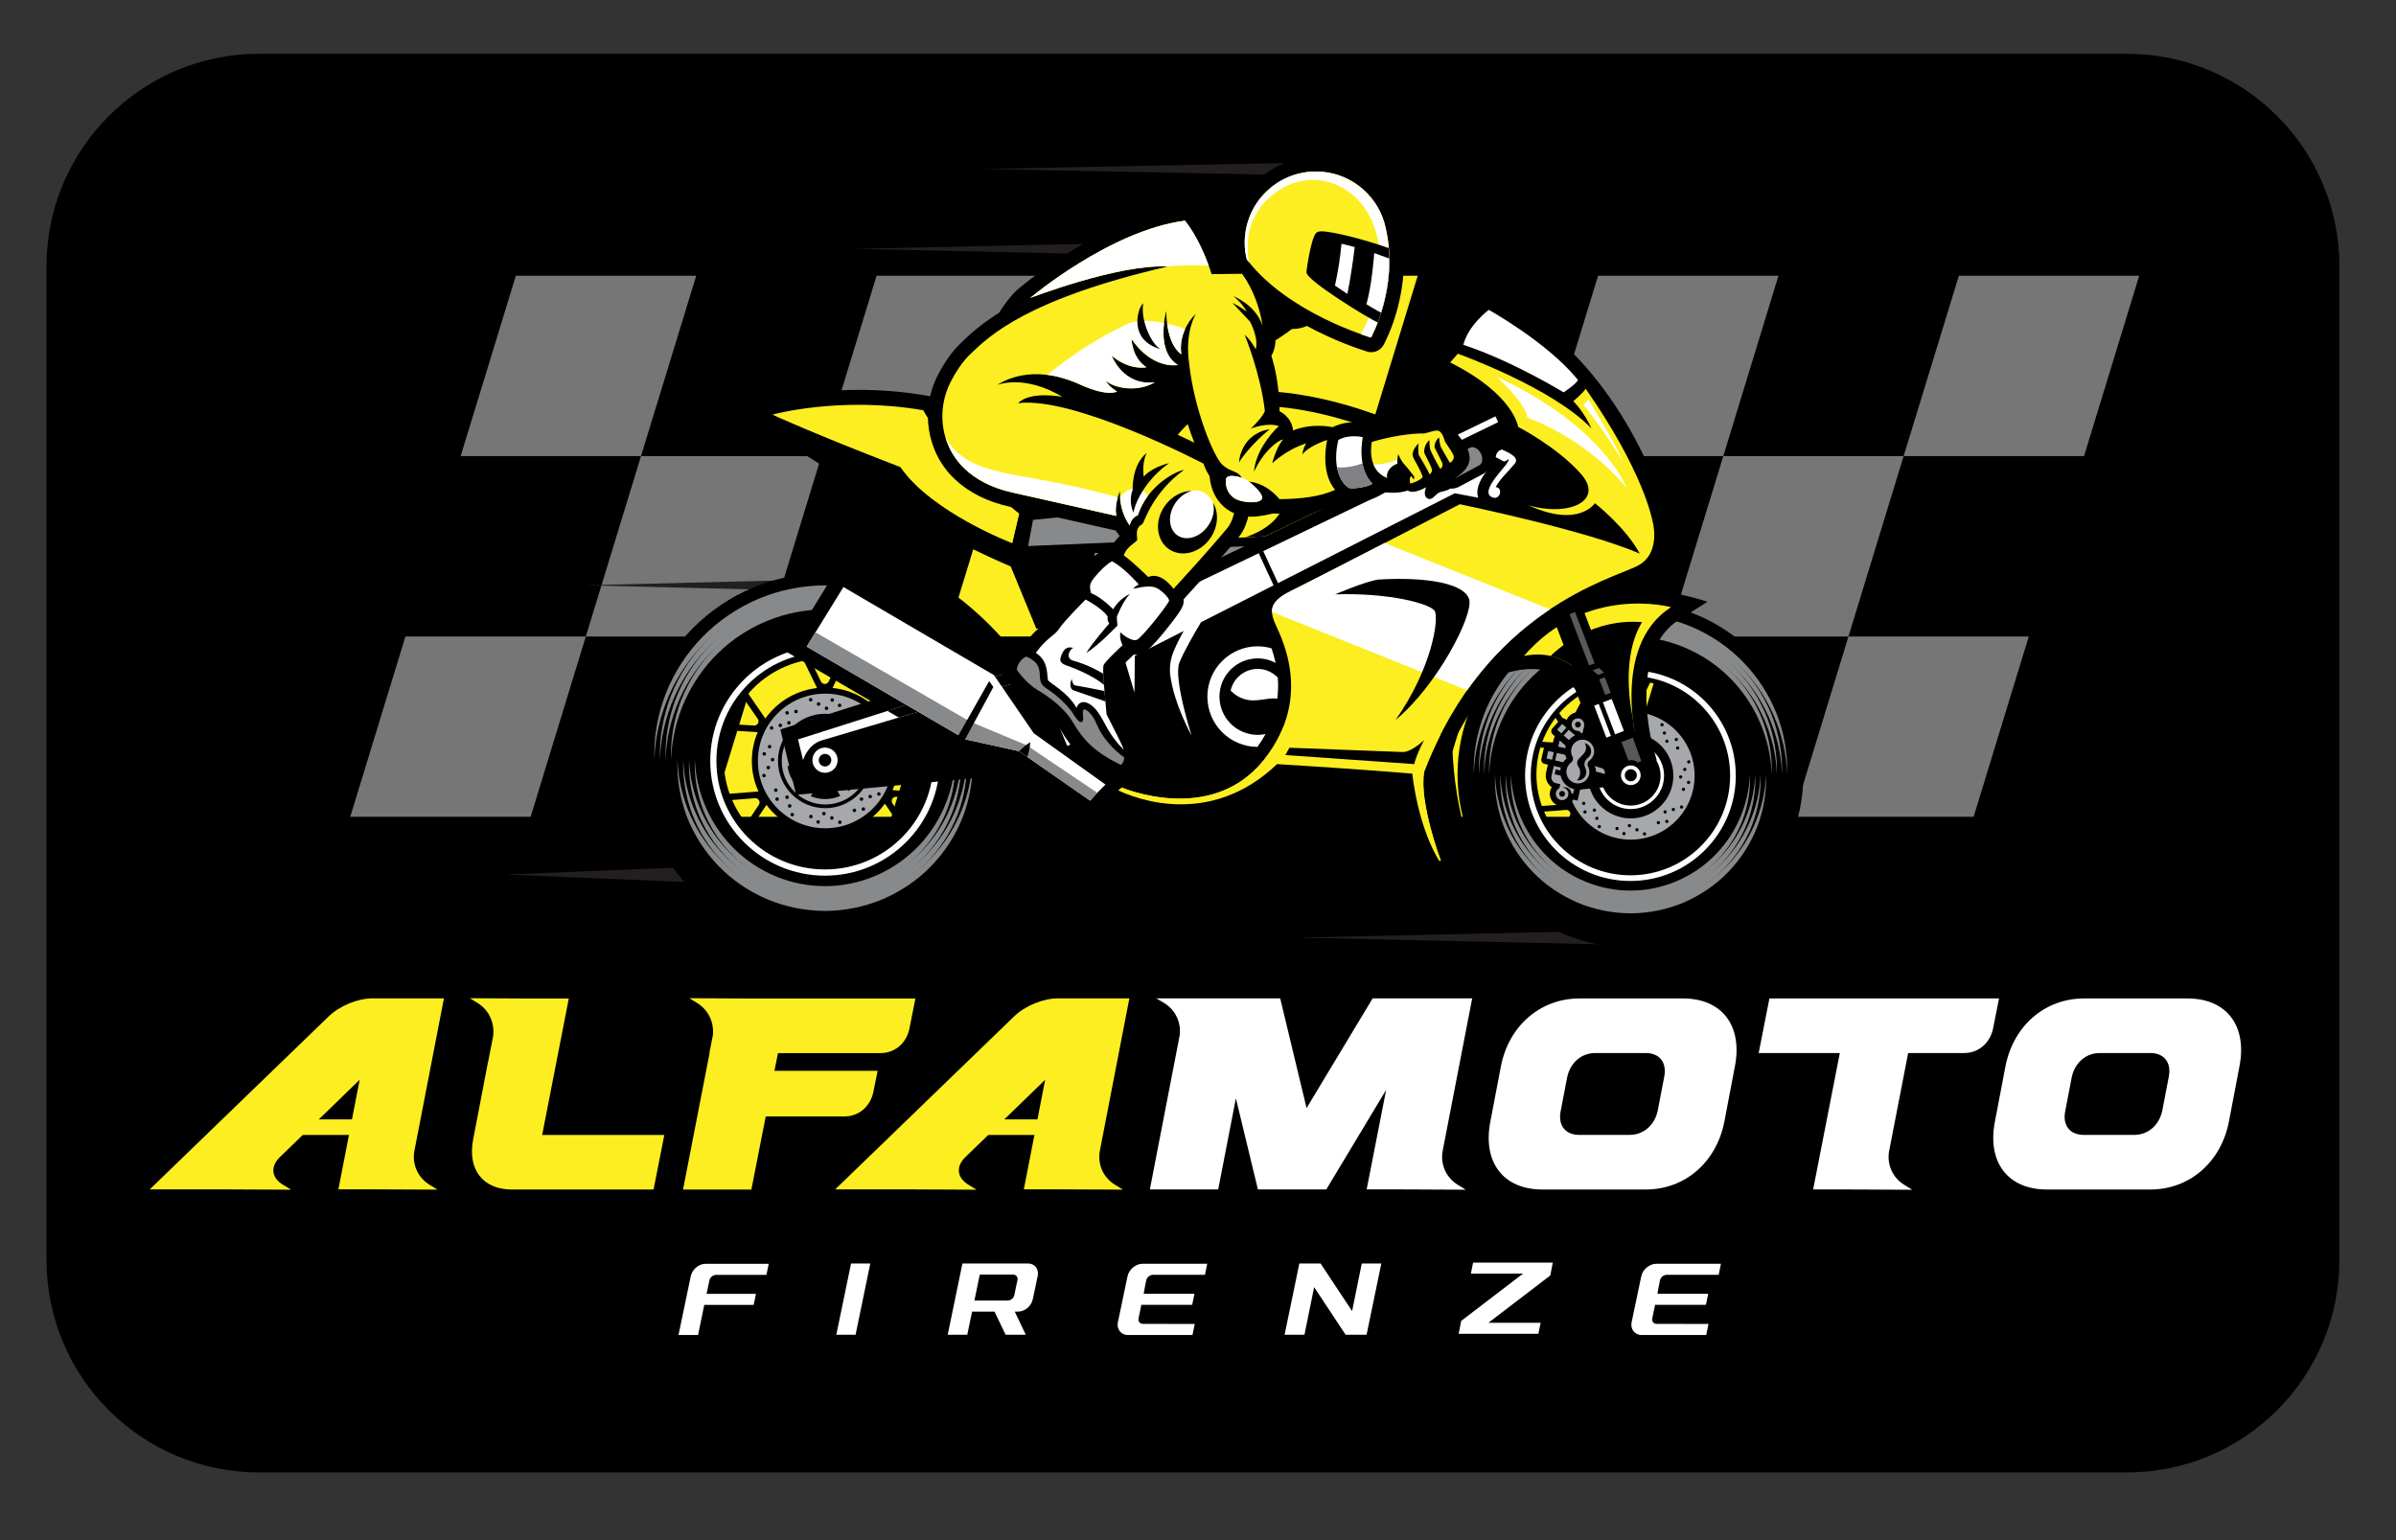 <?xml version="1.0" encoding="utf-8"?>
<!-- Generator: Adobe Illustrator 24.0.0, SVG Export Plug-In . SVG Version: 6.00 Build 0)  -->
<svg version="1.1" xmlns="http://www.w3.org/2000/svg" xmlns:xlink="http://www.w3.org/1999/xlink" x="0px" y="0px"
	 viewBox="0 0 396.85 255.12" style="enable-background:new 0 0 396.85 255.12;" xml:space="preserve">
<rect x="0" y="0" width="396.85" height="255.12" fill="#333333" stroke="none"/>
<style type="text/css">
	.st0{fill:#FFFFFF;}
	.st1{fill:#FCEE21;}
	.st2{opacity:0.58;fill:#CCCCCC;}
	.st3{fill:#231F20;}
	.st4{fill:#87898B;}
	.st5{fill:#A6A8AB;}
	.st6{fill:#626366;}
	.st7{fill:#58595B;}
	.st8{fill:none;}
	.st9{fill:#808184;}
</style>
<g id="Layer_2">
	<path d="M42.91,8.91h309.36c19.45,0,35.21,15.76,35.21,35.21v164.57c0,19.45-15.76,35.21-35.21,35.21H42.91
		c-19.45,0-35.21-15.76-35.21-35.21V44.12C7.7,24.68,23.47,8.91,42.91,8.91z"/>
</g>
<g id="Layer_1">
	<g>
		<path class="st0" d="M115.62,221.14h-3.24l1.88-9.01l0.14-0.69c0.23-1.15,1.31-2.09,2.44-2.09c0.24,0,0.47,0,0.71,0
			c2.63,0,5.31,0,7.94,0h1.55h0.28l-0.38,1.83h-0.28h-1.55h-6.53c-0.47,0-0.99,0.41-1.08,0.91c-0.14,0.75-0.33,1.49-0.47,2.23
			c2.72,0,5.4,0,8.18,0l-0.38,1.83h-8.18L115.62,221.14z"/>
		<path class="st0" d="M140.96,209.29h3.19l-2.44,11.8h-3.19L140.96,209.29z"/>
		<path class="st0" d="M164.72,217.26h-3.71l-0.8,3.83h-3.24l2.44-11.8h10.86c1.13,0,1.84,0.94,1.6,2.09
			c-0.27,1.27-0.55,2.53-0.8,3.79c-0.22,1.15-1.31,2.09-2.44,2.09c-0.19,0-0.38,0-0.56,0l1.83,3.83h-3.34L164.72,217.26z
			 M168.01,214.51c0.15-0.82,0.34-1.64,0.52-2.47c0.1-0.49-0.24-0.91-0.71-0.91c-1.88,0-3.71,0-5.54,0l-0.89,4.3h5.54
			C167.4,215.43,167.92,215.02,168.01,214.51z"/>
		<path class="st0" d="M197.89,219.31l-0.38,1.83h-10.05c-0.24,0-0.47,0-0.66,0c-1.08,0-1.88-0.94-1.65-2.09
			c0.52-2.54,1.08-5.08,1.6-7.62c0.23-1.15,1.36-2.09,2.49-2.09c0.19,0,0.42,0,0.66,0c3.34,0,6.67,0,10.05,0l-0.37,1.83h-8.6
			c-0.52,0-1.01,0.4-1.13,0.91c-0.17,0.74-0.28,1.49-0.42,2.23c2.77,0,5.59,0,8.41,0l-0.38,1.83h-8.41c-0.19,0.75-0.3,1.5-0.47,2.24
			c-0.11,0.5,0.19,0.91,0.71,0.91C192.11,219.31,195.02,219.31,197.89,219.31z"/>
		<path class="st0" d="M215.21,209.29h3.52l5.22,7.89l1.6-7.89h3.24l-2.44,11.8h-3.48l-5.21-7.88l-1.6,7.88h-3.29L215.21,209.29z"/>
		<path class="st0" d="M252.26,210.97h-8.64l0.37-1.83h13.2l-0.42,2.14l-10.24,7.83h8.65l-0.38,1.82h-13.2l0.42-2.13L252.26,210.97z
			"/>
		<path class="st0" d="M282.98,219.31l-0.38,1.83h-10.05c-0.24,0-0.47,0-0.66,0c-1.08,0-1.88-0.94-1.65-2.09
			c0.52-2.54,1.08-5.08,1.6-7.62c0.23-1.15,1.36-2.09,2.49-2.09c0.19,0,0.42,0,0.66,0c3.34,0,6.67,0,10.05,0l-0.37,1.83h-8.6
			c-0.52,0-1.01,0.4-1.13,0.91c-0.17,0.74-0.28,1.49-0.42,2.23c2.77,0,5.59,0,8.41,0l-0.38,1.83h-8.41c-0.19,0.75-0.3,1.5-0.47,2.24
			c-0.11,0.5,0.19,0.91,0.71,0.91C277.2,219.31,280.11,219.31,282.98,219.31z"/>
	</g>
</g>
<g id="Layer_3">
	<g>
		<g>
			<path class="st1" d="M59.57,178.86l-13.19,12.79c-1.65,1.58-1.44,3.44,0.51,4.61l1.31,0.81l-10.69-0.05H24.8l29.6-28.62
				c1.87-1.81,4.83-3.03,7.38-3.03h11.75l-4.92,25.41c-0.34,2.22,0.68,4.34,2.54,5.47l1.31,0.81l-10.69-0.05h-5.72L59.57,178.86z"/>
			<path class="st1" d="M80.81,176.01v0.05l0.85-4.29c0.34-2.31-0.68-4.48-2.54-5.61l-1.31-0.81l10.68,0.05h5.72l-4.41,22.6h20.23
				l-1.78,9.04H84.79c-4.83,0-7.42-3.35-6.4-8.41L80.81,176.01z"/>
			<path class="st1" d="M117.53,174.43h-0.04l0.59-2.98c0.21-2.17-0.81-4.2-2.59-5.29l-1.31-0.81l10.68,0.05h26.76l-0.97,4.88
				c-0.47,2.49-2.42,4.16-4.79,4.16h-17l-0.59,2.94h17.09l-0.68,3.39c-0.47,2.49-2.42,4.16-4.79,4.16h-13.06l-2.38,12.12h-11.32
				L117.53,174.43z"/>
			<path class="st1" d="M173.11,178.86l-13.19,12.79c-1.65,1.58-1.44,3.44,0.51,4.61l1.31,0.81l-10.69-0.05h-12.72l29.6-28.62
				c1.87-1.81,4.83-3.03,7.38-3.03h11.75l-4.92,25.41c-0.34,2.22,0.68,4.34,2.54,5.47l1.31,0.81l-10.69-0.05h-5.72L173.11,178.86z"
				/>
			<path class="st0" d="M229.59,180.53l-9.92,16.5h-11.32l-3.65-15.1l-2.93,15.1h-11.32l4.92-25.41c0.34-2.21-0.68-4.34-2.54-5.47
				l-1.31-0.77h20.52l4.37,18.17l10.94-18.17h16.49l-4.92,25.41c-0.34,2.22,0.68,4.34,2.54,5.47l1.31,0.81l-10.69-0.05h-5.72
				L229.59,180.53z"/>
			<path class="st0" d="M246.85,185.78l1.74-9.13c1.31-6.74,6.53-11.26,13.02-11.26h17.13c6.49,0,9.92,4.52,8.61,11.26l-1.74,9.13
				c-1.31,6.74-6.53,11.26-13.02,11.26c-5.68,0-11.45,0-17.13,0C248.97,197.03,245.54,192.51,246.85,185.78z M258.51,183.97
				c-0.51,2.4,0.72,4.02,3.05,4.02h8.35c2.33,0,4.16-1.63,4.66-4.02l1.06-5.52c0.51-2.4-0.72-4.02-3.05-4.02h-8.35
				c-2.33,0-4.16,1.63-4.66,4.02L258.51,183.97z"/>
			<path class="st0" d="M304.73,174.43h-13.44l1.78-9.04h38.03l-0.97,4.88c-0.47,2.49-2.42,4.16-4.79,4.16h-9.29l-3.18,16.37
				c-0.34,2.22,0.68,4.34,2.54,5.47l1.31,0.81l-10.69-0.05h-5.72L304.73,174.43z"/>
			<path class="st0" d="M330.42,185.78l1.74-9.13c1.31-6.74,6.53-11.26,13.02-11.26h17.13c6.49,0,9.92,4.52,8.61,11.26l-1.74,9.13
				c-1.31,6.74-6.53,11.26-13.02,11.26c-5.68,0-11.45,0-17.13,0C332.54,197.03,329.11,192.51,330.42,185.78z M342.08,183.97
				c-0.51,2.4,0.72,4.02,3.05,4.02h8.35c2.33,0,4.16-1.63,4.66-4.02l1.06-5.52c0.51-2.4-0.72-4.02-3.05-4.02h-8.35
				c-2.33,0-4.16,1.63-4.66,4.02L342.08,183.97z"/>
		</g>
		<g>
			<rect x="48.39" y="185.42" class="st1" width="13.29" height="2.58"/>
			<rect x="162.91" y="185.42" class="st1" width="13.29" height="2.58"/>
		</g>
	</g>
	<g>
		<g>
			<g>
				<polygon class="st2" points="85.44,45.67 76.3,75.55 106.17,75.55 115.32,45.67 				"/>
				<polygon class="st2" points="136.05,75.55 106.17,75.55 97.03,105.43 126.9,105.43 				"/>
				<polygon class="st2" points="175.07,45.67 145.19,45.67 136.05,75.55 165.92,75.55 				"/>
				<polygon class="st1" points="186.66,105.43 195.8,75.55 165.92,75.55 156.78,105.43 				"/>
				<polygon class="st1" points="234.82,45.67 204.94,45.67 195.8,75.55 225.68,75.55 				"/>
				<polygon class="st1" points="246.41,105.43 255.55,75.55 225.68,75.55 216.53,105.43 				"/>
				<polygon class="st2" points="294.57,45.67 264.69,45.67 255.55,75.55 285.43,75.55 				"/>
				<polygon class="st2" points="285.43,75.55 276.28,105.43 306.16,105.43 315.3,75.55 				"/>
				<polygon class="st2" points="67.15,105.43 58.01,135.3 87.89,135.3 97.03,105.43 				"/>
				<polygon class="st1" points="126.9,105.43 117.76,135.3 147.64,135.3 156.78,105.43 				"/>
				<polygon class="st1" points="186.66,105.43 177.51,135.3 207.39,135.3 216.53,105.43 				"/>
				<polygon class="st1" points="237.26,135.3 267.14,135.3 276.28,105.43 246.41,105.43 				"/>
				<polygon class="st2" points="354.32,45.67 324.45,45.67 315.3,75.55 345.18,75.55 				"/>
				<polygon class="st2" points="326.89,135.3 336.03,105.43 306.16,105.43 297.02,135.3 				"/>
			</g>
		</g>
		<g>
			<g>
				<polygon class="st3" points="142.33,95.82 96.85,96.95 142.25,98.08 				"/>
				<polygon class="st3" points="220.29,26.86 162.73,27.99 220.19,29.12 				"/>
				<polygon class="st3" points="193.35,40.09 141.74,41.22 193.26,42.36 				"/>
				<polygon class="st3" points="124.53,143.2 83.75,144.87 124.46,146.55 				"/>
				<polygon class="st3" points="266.49,154.18 214.88,155.31 266.4,156.45 				"/>
			</g>
			<g>
				<g>
					<g>
						<g>
							<g>
								<path d="M272.62,112.28l-2.01,4.13c-0.24,0.48-0.93,0.48-1.16,0l-2.01-4.13l-0.87,0.42l2.12,4.36
									c0.47,0.97,0.72,2.03,0.72,3.11v6.82h1.24v-6.82c0-1.08,0.25-2.14,0.72-3.11l2.12-4.36L272.62,112.28z"/>
								<path d="M285.38,122.55l-4.58,0.33c-0.54,0.04-0.88-0.56-0.58-1l2.56-3.81l-0.8-0.54l-2.7,4.02
									c-0.6,0.89-1.4,1.64-2.33,2.18l-5.9,3.42l0.62,1.08l5.9-3.42c0.93-0.54,1.98-0.86,3.05-0.94l4.84-0.35L285.38,122.55z"/>
								<path d="M282.89,138.74l-2.58-3.8c-0.3-0.45,0.04-1.04,0.58-1.01l4.58,0.3l0.06-0.97l-4.84-0.32
									c-1.08-0.07-2.12-0.39-3.06-0.92l-5.92-3.39l-0.62,1.08l5.92,3.39c0.94,0.54,1.74,1.28,2.34,2.17l2.73,4.01L282.89,138.74z"
									/>
								<path d="M267.64,144.71l1.99-4.14c0.23-0.49,0.92-0.49,1.16-0.01l2.04,4.12l0.87-0.43l-2.15-4.34
									c-0.48-0.97-0.73-2.03-0.73-3.11l-0.04-6.82l-1.24,0.01l0.04,6.82c0.01,1.08-0.23,2.14-0.7,3.11l-2.1,4.37L267.64,144.71z"
									/>
								<path d="M254.82,134.51l4.58-0.35c0.54-0.04,0.89,0.55,0.59,1l-2.54,3.83l0.81,0.54l2.68-4.04c0.6-0.9,1.39-1.65,2.32-2.19
									l5.88-3.45l-0.63-1.07l-5.88,3.45c-0.93,0.55-1.97,0.87-3.04,0.96l-4.83,0.37L254.82,134.51z"/>
								<path d="M257.22,118.31l2.6,3.79c0.3,0.44-0.03,1.04-0.57,1.01l-4.59-0.28l-0.06,0.97l4.84,0.29
									c1.08,0.07,2.12,0.38,3.06,0.91l5.94,3.36l0.61-1.08l-5.94-3.36c-0.94-0.53-1.74-1.27-2.35-2.15l-2.75-3.99L257.22,118.31z"
									/>
							</g>
							<path d="M241.41,128.29c0,15.79,12.85,28.64,28.64,28.64s28.64-12.85,28.64-28.64s-12.85-28.64-28.64-28.64
								S241.41,112.5,241.41,128.29z M254.48,128.29c0-8.59,6.99-15.57,15.57-15.57s15.57,6.99,15.57,15.57s-6.99,15.57-15.57,15.57
								S254.48,136.88,254.48,128.29z"/>
							<path class="st0" d="M252.6,128.48c0,9.64,7.81,17.45,17.45,17.45s17.45-7.81,17.45-17.45c0-9.64-7.81-17.45-17.45-17.45
								S252.6,118.85,252.6,128.48z M253.54,128.48c0-9.12,7.39-16.51,16.51-16.51s16.51,7.39,16.51,16.51
								c0,9.12-7.39,16.51-16.51,16.51S253.54,137.6,253.54,128.48z"/>
							<g>
								<path class="st4" d="M296,128.29c-0.2-6.81-3.12-13.37-7.92-18.03c-4.78-4.68-11.37-7.39-18.03-7.36
									c-6.66-0.03-13.26,2.68-18.03,7.36c-4.79,4.66-7.72,11.23-7.92,18.03c-0.12-3.4,0.5-6.83,1.73-10.03
									c1.25-3.2,3.16-6.15,5.57-8.62c2.41-2.48,5.33-4.45,8.52-5.81c3.19-1.35,6.66-2.04,10.13-2.05
									c3.47,0.02,6.94,0.7,10.13,2.05c3.19,1.35,6.11,3.33,8.52,5.81c2.41,2.47,4.32,5.42,5.57,8.62
									C295.51,121.46,296.12,124.89,296,128.29z"/>
								<path class="st4" d="M295.15,128.29c-0.2-6.58-3.03-12.93-7.67-17.43c-4.62-4.52-11-7.14-17.43-7.11
									c-6.44-0.03-12.81,2.59-17.43,7.11c-4.64,4.5-7.47,10.85-7.67,17.43c-0.12-3.29,0.47-6.61,1.66-9.71
									c1.21-3.09,3.05-5.95,5.39-8.34c2.33-2.4,5.16-4.31,8.25-5.62c3.09-1.3,6.45-1.97,9.81-1.99c3.36,0.02,6.71,0.68,9.81,1.99
									c3.09,1.31,5.92,3.22,8.24,5.62c2.34,2.39,4.18,5.25,5.39,8.34C294.68,121.69,295.27,125.01,295.15,128.29z"/>
								<path class="st4" d="M294.3,128.29c-0.2-6.36-2.94-12.49-7.42-16.83c-4.46-4.36-10.62-6.89-16.83-6.86
									c-6.21-0.03-12.37,2.5-16.83,6.86c-4.48,4.35-7.22,10.47-7.42,16.83c-0.12-3.18,0.45-6.39,1.6-9.38
									c1.17-2.99,2.95-5.75,5.2-8.07c2.25-2.32,4.99-4.17,7.97-5.44c2.99-1.26,6.23-1.91,9.48-1.92c3.25,0.02,6.49,0.66,9.48,1.92
									c2.98,1.27,5.72,3.12,7.97,5.44c2.26,2.31,4.03,5.08,5.2,8.07C293.85,121.91,294.42,125.12,294.3,128.29z"/>
								<path class="st4" d="M293.45,128.29c-0.2-6.14-2.85-12.04-7.17-16.23c-4.3-4.21-10.24-6.64-16.23-6.61
									c-5.99-0.03-11.92,2.4-16.23,6.61c-4.32,4.19-6.97,10.09-7.17,16.23c-0.12-3.07,0.43-6.16,1.53-9.06
									c1.13-2.89,2.84-5.56,5.02-7.79c2.17-2.24,4.81-4.03,7.69-5.26c2.89-1.22,6.02-1.84,9.16-1.86
									c3.13,0.02,6.27,0.64,9.15,1.86c2.88,1.23,5.52,3.01,7.69,5.26c2.18,2.23,3.89,4.9,5.02,7.79
									C293.02,122.13,293.57,125.23,293.45,128.29z"/>
							</g>
							<g>
								<path class="st4" d="M247.62,128.29c0.2,5.88,2.75,11.54,6.89,15.55c4.13,4.03,9.81,6.35,15.55,6.33
									c5.74,0.03,11.42-2.3,15.55-6.33c4.14-4.01,6.68-9.66,6.89-15.55c0.12,2.94-0.4,5.91-1.46,8.69
									c-1.08,2.77-2.72,5.33-4.81,7.48c-2.08,2.15-4.62,3.87-7.38,5.05c-2.77,1.17-5.78,1.77-8.79,1.78
									c-3.01-0.02-6.02-0.61-8.79-1.79c-2.76-1.18-5.3-2.89-7.38-5.05c-2.09-2.14-3.73-4.71-4.81-7.48
									C248.02,134.2,247.5,131.23,247.62,128.29z"/>
								<path class="st4" d="M248.5,128.29c0.2,5.65,2.65,11.08,6.63,14.92c3.96,3.86,9.42,6.09,14.92,6.07
									c5.51,0.03,10.96-2.21,14.92-6.07c3.98-3.85,6.42-9.27,6.63-14.92c0.12,2.82-0.38,5.68-1.39,8.35
									c-1.03,2.66-2.61,5.13-4.62,7.19c-2,2.07-4.44,3.72-7.09,4.85c-2.66,1.13-5.56,1.7-8.45,1.72
									c-2.89-0.02-5.79-0.59-8.45-1.72c-2.66-1.13-5.09-2.78-7.09-4.85c-2.01-2.06-3.58-4.53-4.62-7.19
									C248.88,133.97,248.38,131.12,248.5,128.29z"/>
								<path class="st4" d="M249.38,128.29c0.2,5.42,2.56,10.62,6.37,14.3c3.8,3.7,9.03,5.83,14.3,5.81
									c5.27,0.02,10.5-2.11,14.3-5.81c3.81-3.68,6.16-8.88,6.37-14.3c0.12,2.71-0.36,5.45-1.32,8.01
									c-0.99,2.56-2.5,4.93-4.43,6.91c-1.92,1.99-4.26,3.57-6.81,4.66c-2.56,1.08-5.33,1.64-8.11,1.65
									c-2.78-0.02-5.55-0.57-8.11-1.65c-2.55-1.09-4.89-2.67-6.81-4.66c-1.93-1.98-3.44-4.35-4.43-6.91
									C249.74,133.74,249.26,131,249.38,128.29z"/>
								<path class="st4" d="M250.26,128.29c0.21,5.19,2.46,10.15,6.11,13.68c3.64,3.53,8.63,5.57,13.68,5.55
									c5.04,0.02,10.04-2.02,13.68-5.55c3.65-3.52,5.91-8.49,6.11-13.68c0.12,2.59-0.33,5.22-1.26,7.67
									c-0.94,2.45-2.39,4.72-4.24,6.62c-1.84,1.91-4.08,3.43-6.52,4.47c-2.45,1.04-5.11,1.57-7.77,1.58
									c-2.66-0.01-5.32-0.54-7.77-1.58c-2.44-1.05-4.68-2.56-6.52-4.47c-1.84-1.9-3.29-4.17-4.23-6.62
									C250.6,133.51,250.14,130.89,250.26,128.29z"/>
							</g>
						</g>
						<g>
							<circle cx="270.09" cy="128.49" r="11.54"/>
							<circle class="st5" cx="270.09" cy="128.49" r="10.59"/>
							<circle cx="270.09" cy="128.49" r="7.07"/>
							<g>
								<path class="st0" d="M270.09,134.02c-3.05,0-5.53-2.48-5.53-5.53c0-3.05,2.48-5.53,5.53-5.53s5.53,2.48,5.53,5.53
									C275.61,131.54,273.13,134.02,270.09,134.02z M270.09,123.54c-2.73,0-4.95,2.22-4.95,4.95c0,2.73,2.22,4.95,4.95,4.95
									c2.73,0,4.95-2.22,4.95-4.95C275.03,125.76,272.81,123.54,270.09,123.54z"/>
							</g>
							<g>
								<g>
									<g>
										<circle cx="267.79" cy="118.85" r="0.27"/>
										<circle cx="269.04" cy="119.53" r="0.27"/>
										<circle cx="270.29" cy="120.21" r="0.27"/>
									</g>
									<g>
										<circle cx="271.2" cy="118.9" r="0.27"/>
										<circle cx="272.34" cy="119.74" r="0.27"/>
									</g>
								</g>
								<g>
									<g>
										<circle cx="275.28" cy="120.05" r="0.27"/>
										<circle cx="275.68" cy="121.42" r="0.27"/>
										<circle cx="276.09" cy="122.78" r="0.27"/>
									</g>
									<g>
										<circle cx="277.65" cy="122.49" r="0.27"/>
										<circle cx="277.87" cy="123.9" r="0.27"/>
									</g>
								</g>
								<g>
									<g>
										<circle cx="279.72" cy="126.2" r="0.27"/>
										<circle cx="279.05" cy="127.45" r="0.27"/>
										<circle cx="278.37" cy="128.7" r="0.27"/>
									</g>
									<g>
										<circle cx="279.68" cy="129.6" r="0.27"/>
										<circle cx="278.83" cy="130.75" r="0.27"/>
									</g>
								</g>
								<g>
									<g>
										<circle cx="278.52" cy="133.68" r="0.27"/>
										<circle cx="277.16" cy="134.09" r="0.27"/>
										<circle cx="275.79" cy="134.49" r="0.27"/>
									</g>
									<g>
										<circle cx="276.08" cy="136.06" r="0.27"/>
										<circle cx="274.68" cy="136.27" r="0.27"/>
									</g>
								</g>
								<g>
									<g>
										<circle cx="272.38" cy="138.13" r="0.27"/>
										<circle cx="271.13" cy="137.45" r="0.27"/>
										<circle cx="269.88" cy="136.77" r="0.27"/>
									</g>
									<g>
										<circle cx="268.98" cy="138.08" r="0.27"/>
										<circle cx="267.83" cy="137.24" r="0.27"/>
									</g>
								</g>
								<g>
									<g>
										<circle cx="264.89" cy="136.93" r="0.27"/>
										<circle cx="264.49" cy="135.56" r="0.27"/>
										<circle cx="264.08" cy="134.2" r="0.27"/>
									</g>
									<g>
										<circle cx="262.52" cy="134.49" r="0.27"/>
										<circle cx="262.31" cy="133.08" r="0.27"/>
									</g>
								</g>
								<g>
									<g>
										<circle cx="260.45" cy="130.78" r="0.27"/>
										<circle cx="261.13" cy="129.53" r="0.27"/>
										<circle cx="261.81" cy="128.28" r="0.27"/>
									</g>
									<g>
										<circle cx="260.49" cy="127.38" r="0.27"/>
										<circle cx="261.34" cy="126.23" r="0.27"/>
									</g>
								</g>
								<g>
									<g>
										<circle cx="261.65" cy="123.3" r="0.27"/>
										<circle cx="263.01" cy="122.89" r="0.27"/>
										<circle cx="264.38" cy="122.49" r="0.27"/>
									</g>
									<g>
										<circle cx="264.09" cy="120.92" r="0.27"/>
										<circle cx="265.5" cy="120.71" r="0.27"/>
									</g>
								</g>
							</g>
						</g>
						<polygon points="262.31,115.39 258.93,121.88 259.41,130.99 269.04,130.09 						"/>
					</g>
					<g>
						<g>
							<g>
								<path d="M139.44,108.4l-2.19,4.5c-0.26,0.53-1.01,0.53-1.27,0l-2.19-4.5l-0.95,0.46l2.31,4.74
									c0.51,1.05,0.78,2.21,0.78,3.39v7.43h1.35v-7.43c0-1.17,0.27-2.33,0.78-3.39l2.31-4.75L139.44,108.4z"/>
								<path d="M153.34,119.59l-4.99,0.36c-0.58,0.04-0.96-0.61-0.63-1.09l2.79-4.15l-0.87-0.59l-2.94,4.38
									c-0.65,0.97-1.52,1.79-2.54,2.38l-6.43,3.73l0.68,1.17l6.43-3.73c1.02-0.59,2.15-0.94,3.32-1.02l5.27-0.38L153.34,119.59z"
									/>
								<path d="M150.63,137.22l-2.81-4.14c-0.33-0.48,0.04-1.14,0.63-1.1l4.99,0.33l0.07-1.05l-5.27-0.35
									c-1.17-0.08-2.31-0.42-3.33-1l-6.45-3.69l-0.67,1.18l6.45,3.69c1.02,0.58,1.89,1.39,2.55,2.36l2.97,4.37L150.63,137.22z"/>
								<path d="M134.02,143.72l2.17-4.51c0.25-0.53,1.01-0.53,1.27-0.01l2.22,4.49l0.94-0.47l-2.34-4.73
									c-0.52-1.05-0.79-2.21-0.8-3.38l-0.04-7.43l-1.35,0.01l0.04,7.43c0.01,1.17-0.25,2.33-0.76,3.39l-2.29,4.76L134.02,143.72z"
									/>
								<path d="M120.06,132.61l4.99-0.39c0.58-0.05,0.96,0.6,0.64,1.09l-2.77,4.17l0.88,0.58l2.92-4.4
									c0.65-0.98,1.51-1.79,2.53-2.39l6.41-3.76l-0.69-1.17l-6.41,3.76c-1.01,0.59-2.15,0.95-3.32,1.04l-5.26,0.41L120.06,132.61z
									"/>
								<path d="M122.67,114.96l2.84,4.12c0.33,0.48-0.04,1.14-0.62,1.1l-4.99-0.3l-0.06,1.05l5.27,0.32
									c1.17,0.07,2.31,0.41,3.33,0.99l6.47,3.66l0.67-1.18l-6.47-3.66c-1.02-0.58-1.9-1.38-2.56-2.35l-2.99-4.35L122.67,114.96z"
									/>
							</g>
							<path d="M105.75,125.84c0,17.04,13.86,30.9,30.9,30.9s30.9-13.86,30.9-30.9s-13.86-30.9-30.9-30.9
								S105.75,108.8,105.75,125.84z M119.87,125.84c0-9.25,7.52-16.77,16.77-16.77s16.77,7.52,16.77,16.77
								c0,9.25-7.52,16.77-16.77,16.77S119.87,135.09,119.87,125.84z"/>
							<path class="st0" d="M117.64,126.04c0,10.5,8.51,19.01,19.01,19.01s19.01-8.51,19.01-19.01c0-10.5-8.51-19.01-19.01-19.01
								S117.64,115.55,117.64,126.04z M118.66,126.04c0-9.93,8.05-17.98,17.98-17.98s17.98,8.05,17.98,17.98
								c0,9.93-8.05,17.98-17.98,17.98S118.66,135.98,118.66,126.04z"/>
							<g>
								<path class="st4" d="M164.91,125.84c-0.22-7.41-3.4-14.57-8.62-19.64c-5.2-5.1-12.39-8.05-19.64-8.01
									c-7.25-0.03-14.44,2.92-19.64,8.02c-5.22,5.08-8.41,12.23-8.63,19.64c-0.13-3.7,0.54-7.44,1.88-10.93
									c1.37-3.48,3.44-6.7,6.07-9.39c2.62-2.7,5.81-4.85,9.28-6.33c3.48-1.47,7.26-2.22,11.04-2.24
									c3.78,0.02,7.56,0.77,11.03,2.24c3.47,1.48,6.66,3.63,9.28,6.33c2.63,2.69,4.7,5.91,6.07,9.39
									C164.37,118.4,165.04,122.13,164.91,125.84z"/>
								<path class="st4" d="M163.99,125.84c-0.22-7.17-3.3-14.08-8.35-18.99c-5.03-4.93-11.98-7.77-18.99-7.74
									c-7.01-0.03-13.96,2.82-18.99,7.74c-5.05,4.91-8.13,11.82-8.35,18.99c-0.13-3.58,0.52-7.2,1.81-10.57
									c1.32-3.37,3.32-6.48,5.87-9.09c2.54-2.61,5.62-4.7,8.98-6.13c3.37-1.42,7.02-2.15,10.68-2.16
									c3.66,0.02,7.31,0.74,10.68,2.17c3.36,1.43,6.44,3.51,8.98,6.13c2.54,2.6,4.55,5.72,5.87,9.09
									C163.47,118.64,164.12,122.26,163.99,125.84z"/>
								<path class="st4" d="M163.06,125.84c-0.22-6.93-3.2-13.6-8.08-18.33c-4.86-4.75-11.57-7.5-18.33-7.47
									c-6.77-0.03-13.47,2.72-18.33,7.47c-4.88,4.73-7.86,11.41-8.08,18.33c-0.13-3.46,0.49-6.96,1.74-10.22
									c1.27-3.26,3.21-6.27,5.67-8.79c2.45-2.53,5.43-4.54,8.68-5.93c3.26-1.37,6.79-2.08,10.33-2.09
									c3.54,0.02,7.07,0.72,10.33,2.1c3.25,1.38,6.23,3.4,8.68,5.92c2.46,2.52,4.39,5.53,5.67,8.79
									C162.57,118.88,163.19,122.38,163.06,125.84z"/>
								<path class="st4" d="M162.13,125.84c-0.22-6.68-3.1-13.12-7.81-17.68c-4.69-4.58-11.15-7.23-17.68-7.2
									c-6.52-0.03-12.99,2.62-17.68,7.2c-4.7,4.56-7.59,10.99-7.81,17.68c-0.13-3.34,0.47-6.71,1.67-9.86
									c1.23-3.14,3.09-6.05,5.47-8.49c2.36-2.44,5.24-4.39,8.38-5.72c3.14-1.33,6.56-2.01,9.97-2.02
									c3.41,0.02,6.83,0.69,9.97,2.02c3.14,1.34,6.01,3.28,8.38,5.72c2.37,2.43,4.24,5.34,5.47,8.49
									C161.66,119.12,162.27,122.5,162.13,125.84z"/>
							</g>
							<g>
								<path class="st4" d="M112.21,125.84c0.22,6.41,2.99,12.57,7.5,16.93c4.49,4.39,10.69,6.92,16.93,6.89
									c6.25,0.03,12.44-2.51,16.93-6.89c4.51-4.37,7.28-10.53,7.5-16.93c0.13,3.2-0.44,6.44-1.59,9.46
									c-1.17,3.02-2.96,5.81-5.24,8.15c-2.27,2.35-5.03,4.21-8.04,5.5c-3.02,1.27-6.29,1.93-9.57,1.94
									c-3.28-0.02-6.55-0.67-9.57-1.94c-3.01-1.28-5.77-3.15-8.04-5.5c-2.28-2.34-4.06-5.13-5.24-8.15
									C112.65,132.28,112.08,129.04,112.21,125.84z"/>
								<path class="st4" d="M113.17,125.84c0.22,6.16,2.89,12.06,7.22,16.26c4.32,4.21,10.26,6.64,16.26,6.61
									c6,0.03,11.94-2.4,16.25-6.61c4.33-4.19,7-10.1,7.22-16.25c0.13,3.08-0.41,6.19-1.52,9.09c-1.13,2.9-2.84,5.59-5.03,7.83
									c-2.18,2.26-4.83,4.05-7.73,5.29c-2.9,1.23-6.05,1.85-9.2,1.87c-3.15-0.02-6.3-0.64-9.2-1.87
									c-2.89-1.24-5.55-3.03-7.73-5.29c-2.19-2.25-3.9-4.93-5.03-7.83C113.59,132.02,113.04,128.91,113.17,125.84z"/>
								<path class="st4" d="M114.13,125.84c0.22,5.9,2.79,11.56,6.94,15.58c4.14,4.03,9.83,6.35,15.58,6.33
									c5.74,0.03,11.44-2.3,15.58-6.33c4.15-4.01,6.71-9.67,6.94-15.58c0.13,2.95-0.39,5.93-1.44,8.73
									c-1.08,2.79-2.72,5.36-4.82,7.52c-2.09,2.17-4.64,3.89-7.42,5.08c-2.78,1.18-5.81,1.78-8.83,1.8
									c-3.02-0.02-6.05-0.62-8.83-1.8c-2.78-1.19-5.33-2.91-7.41-5.08c-2.1-2.16-3.74-4.74-4.82-7.52
									C114.52,131.77,114,128.79,114.13,125.84z"/>
								<path class="st4" d="M115.09,125.84c0.22,5.65,2.68,11.06,6.66,14.9c3.96,3.85,9.4,6.07,14.9,6.04
									c5.49,0.03,10.93-2.2,14.9-6.05c3.97-3.84,6.43-9.24,6.66-14.9c0.13,2.82-0.36,5.68-1.37,8.36
									c-1.03,2.67-2.6,5.14-4.61,7.21c-2,2.08-4.44,3.73-7.1,4.87c-2.67,1.13-5.57,1.71-8.47,1.72c-2.9-0.02-5.8-0.59-8.47-1.72
									c-2.66-1.14-5.1-2.79-7.1-4.87c-2.01-2.07-3.58-4.54-4.61-7.21C115.46,131.52,114.96,128.66,115.09,125.84z"/>
							</g>
						</g>
						<g>
							<circle cx="136.68" cy="126.05" r="12.15"/>
							<circle class="st5" cx="136.68" cy="126.05" r="11.15"/>
							<circle class="st5" cx="136.68" cy="126.05" r="7.45"/>
							<circle class="st6" cx="136.68" cy="126.05" r="3.11"/>
							<g>
								<g>
									<g>
										<circle cx="134.27" cy="115.9" r="0.29"/>
										<circle cx="135.58" cy="116.62" r="0.29"/>
										<circle cx="136.9" cy="117.33" r="0.29"/>
									</g>
									<g>
										<circle cx="137.85" cy="115.95" r="0.29"/>
										<circle cx="139.06" cy="116.84" r="0.29"/>
									</g>
								</g>
								<g>
									<g>
										<circle cx="142.15" cy="117.17" r="0.29"/>
										<circle cx="142.58" cy="118.6" r="0.29"/>
										<circle cx="143" cy="120.04" r="0.29"/>
									</g>
									<g>
										<circle cx="144.65" cy="119.74" r="0.29"/>
										<circle cx="144.87" cy="121.22" r="0.29"/>
									</g>
								</g>
								<g>
									<g>
										<circle cx="146.83" cy="123.64" r="0.29"/>
										<circle cx="146.12" cy="124.95" r="0.29"/>
										<circle cx="145.4" cy="126.27" r="0.29"/>
									</g>
									<g>
										<circle cx="146.78" cy="127.22" r="0.29"/>
										<circle cx="145.89" cy="128.43" r="0.29"/>
									</g>
								</g>
								<g>
									<g>
										<circle cx="145.57" cy="131.52" r="0.29"/>
										<circle cx="144.13" cy="131.95" r="0.29"/>
										<circle cx="142.69" cy="132.37" r="0.29"/>
									</g>
									<g>
										<circle cx="143" cy="134.02" r="0.29"/>
										<circle cx="141.52" cy="134.24" r="0.29"/>
									</g>
								</g>
								<g>
									<g>
										<circle cx="139.1" cy="136.2" r="0.29"/>
										<circle cx="137.78" cy="135.49" r="0.29"/>
										<circle cx="136.46" cy="134.77" r="0.29"/>
									</g>
									<g>
										<circle cx="135.51" cy="136.15" r="0.29"/>
										<circle cx="134.31" cy="135.26" r="0.29"/>
									</g>
								</g>
								<g>
									<g>
										<circle cx="131.22" cy="134.94" r="0.29"/>
										<circle cx="130.79" cy="133.5" r="0.29"/>
										<circle cx="130.36" cy="132.06" r="0.29"/>
									</g>
									<g>
										<circle cx="128.71" cy="132.37" r="0.29"/>
										<circle cx="128.49" cy="130.88" r="0.29"/>
									</g>
								</g>
								<g>
									<g>
										<circle cx="126.54" cy="128.47" r="0.29"/>
										<circle cx="127.25" cy="127.15" r="0.29"/>
										<circle cx="127.96" cy="125.83" r="0.29"/>
									</g>
									<g>
										<circle cx="126.58" cy="124.88" r="0.29"/>
										<circle cx="127.47" cy="123.68" r="0.29"/>
									</g>
								</g>
								<g>
									<g>
										<circle cx="127.8" cy="120.58" r="0.29"/>
										<circle cx="129.24" cy="120.16" r="0.29"/>
										<circle cx="130.67" cy="119.73" r="0.29"/>
									</g>
									<g>
										<circle cx="130.37" cy="118.08" r="0.29"/>
										<circle cx="131.85" cy="117.86" r="0.29"/>
									</g>
								</g>
							</g>
							<g>
								<path d="M128.86,126.05c0-4.31,3.51-7.82,7.82-7.82s7.82,3.51,7.82,7.82s-3.51,7.82-7.82,7.82S128.86,130.36,128.86,126.05z
									 M129.48,126.05c0,3.97,3.23,7.21,7.21,7.21s7.21-3.23,7.21-7.21c0-3.97-3.23-7.21-7.21-7.21S129.48,122.08,129.48,126.05z"
									/>
							</g>
							<path d="M140.13,125.21l2.79-0.05c-0.24-1.7-1.15-3.18-2.46-4.16l-1.38,2.43C139.59,123.91,139.96,124.52,140.13,125.21z
								 M137.7,122.65l1.38-2.43c-0.74-0.3-1.55-0.48-2.4-0.48c-0.89,0-1.73,0.18-2.49,0.51l1.42,2.41c0.34-0.11,0.7-0.16,1.07-0.16
								C137.04,122.5,137.38,122.55,137.7,122.65z M134.25,123.47l-1.42-2.41c-1.3,1.01-2.2,2.52-2.4,4.24l2.8-0.03
								C133.38,124.57,133.74,123.95,134.25,123.47z M135.65,129.45l-1.37,2.44c0.74,0.3,1.55,0.47,2.4,0.47
								c0.89,0,1.73-0.19,2.5-0.52l-1.43-2.4c-0.34,0.11-0.69,0.16-1.07,0.16C136.32,129.6,135.98,129.55,135.65,129.45z
								 M139.12,128.63l1.43,2.4c1.31-1.02,2.21-2.54,2.4-4.27l-2.8,0.05C140,127.52,139.63,128.15,139.12,128.63z M133.23,126.86
								l-2.79,0.03c0.23,1.72,1.15,3.21,2.47,4.2l1.37-2.44C133.76,128.19,133.39,127.57,133.23,126.86z"/>
							<circle cx="136.68" cy="126.05" r="2.48"/>
						</g>
					</g>
					<polygon points="174.56,106.41 129.25,120.83 131.87,131.66 183.1,126.86 183.7,111.06 					"/>
					<path d="M268.11,97.7c0.61-0.26,1.19-0.49,1.71-0.7c1.04-0.42,1.85-0.75,2.47-1.06c4.69-2.39,4.52-7.81,3.75-10.47
						c-2.04-7.64-10.41-28.22-29.63-37.06c-4.91,2.91-8.56,9.27-10.18,12.39l2.86,1.43c3.89,1.94,6.27,3.86,7.72,5.4l-8.66,4.21
						l0.92,1.9l-1.49,0.69c-0.54-0.62-1.99-2.2-3.41-3.03c-1.75-1.03-14.04-6.64-26.19-6.64c-3.11,0-6,0.37-8.6,1.1l-0.08,0.02
						l-0.08,0.03c-4.76,1.68-8.17,6.86-10,11.38c-1,1-2.42,2.01-4.11,2.01c-3.37,0-10.86,0-13.67,0c-2.61,0-8.7-5.05-11.58-9.07
						c-0.6-0.84-1.56-1.34-2.59-1.39c-0.34-0.02-0.66,0-0.9,0.02c-0.49-0.71-0.94-1.42-1.35-2.14l-0.57-1.01l-1.14-0.2
						c-3.58-0.62-7.3-0.93-11.06-0.93c-8.66,0-15.63,1.92-19.58,3.62c0,0,21.82,15.68,44.74,25.64l4.23,10.28h2.82l1.09,0.83
						l-8.45,2.08c0,0-11.65-14.82-25.61-15.01l1.97,4.54l-4.57-2.68l-8.68,14.06l28.83,16.84l8.75,1.92l2.96,2.06l0.24,5.8l5.65,3.5
						c-0.21,0.43-0.41,0.87-0.6,1.33l-1.2,2.89l3.1,0.48c13.69,2.14,58.81,2.25,60.72,2.25l3.56,0.01c0,0,1.51-1.01,1.83-2.74
						c-2.68-8.05-3.29-13.39-3.53-18.95c2.2-4.48,4.72-8.2,7.36-11.3c8.95-3.39,14.85,0.09,18.19,13.74l0.67,2.39l7.67-2.22
						l-0.66-2.35c-0.04-0.15-4.24-15.51,4.37-20.95l4.69-2.96C282.8,99.7,275.13,96.97,268.11,97.7z"/>
					<path class="st1" d="M276.79,100.58c0,0-13.99-3.89-24.38,8.07c8.04-1.57,12.81,4.97,16.01,16.47l2.94-0.85
						C271.37,124.27,266.53,107.06,276.79,100.58z"/>
					<path d="M256.82,108.65c5.46,1.22,9.04,7.24,11.61,16.47l2.94-0.85c0,0-0.66-2.35-0.97-5.64l0,0c0,0-2.22-9.32,1.57-15.57
						C264,102.39,258.42,107.1,256.82,108.65z"/>
					<path class="st0" d="M177.1,110.46l-2.75-1.4l-42.17,13.42l0.83,3.43c0,0,0.76-2.57,3.05-3.25L177.1,110.46z"/>
					<polygon points="148.86,118.85 168.44,113.03 167.26,111.31 146.99,117.76 					"/>
					<path class="st0" d="M191.04,100.02l-4.85,8.96l1.71,5.74l0.07-6.09l8.09-4.11c-0.54,0.93-1.14,2.09-1.69,3.43
						c-0.53,1.28-0.71,2.67-0.52,4.04c0.66,4.76,3.51,9.85,3.51,9.85s-3.03-9.46-2.03-12.04c0.66-1.72,2.46-4.83,3.59-6.73
						l12.02-6.11l-2.46-5.32L191.04,100.02z M246.55,77.61l-0.08-0.47l-0.63-0.34l0.06-1.16c0.01-0.28,0.07-0.57,0.17-0.86
						l-0.19-1.11l-36.65,17.62l2.45,5.3l29.27-14.88l3.9,0.74c-0.02-0.05-0.04-0.09-0.05-0.14c-0.44-1.57,0.6-3.2,1.56-4.45
						C246.42,77.76,246.48,77.69,246.55,77.61z"/>
					<polygon class="st4" points="206.12,90.49 181.3,91.61 181.3,92.25 191.99,97.24 					"/>
					<circle class="st0" cx="187.95" cy="98.14" r="0.91"/>
					<circle class="st0" cx="185.11" cy="102.01" r="0.91"/>
					<path class="st1" d="M127.99,68.67c0,0,11.15-3.1,24.89-0.72c4.96,8.68,15.91,17.14,15.91,17.14l-1.14,4.85
						c0,0-13.32-5.06-18.49-12.6C134.63,71.75,127.99,68.67,127.99,68.67z"/>
					<path class="st1" d="M190.18,82.75c0,0,3.51,4.09,5.92,6.64l13.39-0.55l26.39-12.59c0,0-1.6-1.92-2.97-2.73
						s-19.17-9.14-32.88-5.29C194.35,70.24,190.74,78.82,190.18,82.75z"/>
					<polygon class="st4" points="188.88,84.31 193.47,89.46 170.29,90.45 171.1,86.12 					"/>
					<path class="st1" d="M240.19,60.04l1.28-1.45c0,0,15.71,5.63,22.11,12.38c-1.11-2.65-2.99-4.52-2.99-4.52s1.45-1.19,2.05-2.05
						c9.56,13.66,11.01,21.68,11.01,21.68s1.71,5.55-2.48,7.68s-25.07,7.34-35.28,34.06c-0.91,5.04,2.76,14.77,2.76,14.77
						s-46.69-0.09-60.35-2.22c2.56-6.15,7.51-9.9,7.51-9.9s14.77,6.32,23.47-4.52c8.71-10.84,2.39-21.34,1.79-22.96
						c-0.6-1.62-1.02-3.24,2.65-5.04s28.08-14.43,28.08-14.43s21.08,4.35,29.79,8.19c-2.3-4.35-7.43-8.36-7.43-8.36
						s-2.65,4.18-11.01,0.34c6.66,1.96,12.63-0.71,8.71-5.18c-3.93-4.47-10.41-7.8-10.41-7.8S250.77,65.33,240.19,60.04z"/>
					<path class="st0" d="M258.97,64.99c0,0,2.13-1.37,2.39-2.05c-5.04-6.23-14.77-11.61-14.77-11.61s-3.36,2.46-4.22,5.79
						C250.48,59.78,258.97,64.99,258.97,64.99z"/>
					<path class="st1" d="M238.58,121.74l-26.06-1.26c-0.71,1.78-1.75,3.61-3.23,5.45c-8.71,10.84-23.47,4.52-23.47,4.52
						s-1.24,0.94-2.8,2.65l3.64,8.1c18.56,1.31,51.99,1.37,51.99,1.37s-3.67-9.73-2.76-14.77
						C236.72,125.64,237.63,123.63,238.58,121.74z"/>
					<path class="st1" d="M217.13,78.94l-3.09-3.91c0,0-2.39-3.17-11.01-4.42c-6.75,1.1-11.04,10.06-12.22,12.86
						c1.12,1.29,3.51,4.03,5.3,5.92l13.39-0.55l8.38-4L217.13,78.94z"/>
					<path d="M233.92,128.15c0,0-8.6-0.74-22.4-1.58c-11.08,10.61-23.54,5.75-26.6,4.21c-1.05,0.88-5.1,4.5-7.34,9.97
						c13.82,2.19,61.06,2.28,61.06,2.28C234.78,137.07,233.92,128.15,233.92,128.15z"/>
					<path class="st0" d="M229.33,89.95c-6.62,3.41-13.75,7.08-15.61,7.98c-2.47,1.21-3.08,2.34-3.04,3.44L243,114.34
						c4.33-6.14,9.22-10.4,13.72-13.41L229.33,89.95z"/>
					<path d="M234.23,126.57c0.51-1.93,1.66-3.99,1.66-3.99s-2.12,2.05-3.61,1.99s-18.71-0.71-18.71-0.71l-0.68,1.21L234.23,126.57z
						"/>
					<path d="M221.14,98.45c0,0,4.83-2.08,7.13-2.45c8.39-0.5,14.42,0.74,15.08,3.34c0.67,2.6-5.28,14.19-12.19,19.91
						c6.09-8.69,7.21-16.87,6.46-18.06S230.13,98.16,221.14,98.45z"/>
					<path d="M206.32,88.98l3.18-0.13l13.82-6.59c-0.49-2.5-0.78-4.75-1.62-5.44c-0.92-0.76-8.81-6.21-17.95-6.21
						c-3.19,0.5-5.03,1.76-5.96,3.69c4.78-2.01,10.82-0.17,12.84,1.76C212.55,77.91,216.17,85.54,206.32,88.98z"/>
					<ellipse transform="matrix(0.891 -0.454 0.454 0.891 -9.148 117.607)" cx="240.08" cy="77.83" rx="1.17" ry="1.65"/>
					<path d="M240.44,80.94c-1.1,0-2.18-0.73-2.76-1.87c-0.34-0.67-0.48-1.42-0.38-2.11c0.13-0.87,0.61-1.58,1.34-1.95l4.12-2.19
						c0.36-0.19,0.73-0.27,1.12-0.27c1.1,0,2.18,0.73,2.76,1.87c0.81,1.59,0.39,3.38-0.96,4.07l-4.14,2.2
						C241.19,80.85,240.82,80.94,240.44,80.94z M240.43,78.51"/>
					<path class="st4" d="M243.48,74.16l-4.14,2.2c0.57-0.29,1.38,0.13,1.79,0.94c0.41,0.81,0.28,1.71-0.29,2l4.14-2.2
						c0.57-0.29,0.7-1.19,0.29-2C244.85,74.29,244.05,73.87,243.48,74.16z"/>
					<path class="st0" d="M247.74,75.72c0,0,0.05-1.05,1.02-1.26c1.81,0.79,2.83,1.47,2.12,2.36c-0.71,0.89-2.66,2.76-3.14,3.87
						c1.26,0.08,0.76,2.2-0.55,1.7c-1.31-0.5-0.42-2.07,0.63-3.43c1.05-1.36,2.15-2.43,2.07-2.93c-0.29,0.29-0.79,0.42-0.79,0.42
						L247.74,75.72z"/>
					
						<rect x="241.3" y="70.41" transform="matrix(0.899 -0.437 0.437 0.899 -6.372 114.204)" class="st0" width="7.07" height="1.07"/>
					<path class="st0" d="M183.1,129.96l-11.87-8.49l-6.6-9.64l-24.93-14.59l-6.09,9.87l26.32,15.37l8.85,1.95l11.79,8.2
						C181.52,131.51,182.41,130.61,183.1,129.96z"/>
					<path class="st0" d="M136.65,123.83c-1.16,0-2.09,0.94-2.09,2.09c0,1.16,0.94,2.09,2.09,2.09c1.16,0,2.09-0.94,2.09-2.09
						C138.74,124.77,137.8,123.83,136.65,123.83z M136.65,126.96c-0.57,0-1.04-0.46-1.04-1.04c0-0.57,0.46-1.04,1.04-1.04
						s1.04,0.46,1.04,1.04C137.68,126.5,137.22,126.96,136.65,126.96z"/>
					<path class="st4" d="M181.74,131.32l-11.69-7.87l-9.38-3.92l-25.6-14.79l-1.46,2.37l26.32,15.37l8.85,1.95l11.79,8.2
						C180.98,132.15,181.37,131.72,181.74,131.32z"/>
					<g>
						<polygon points="159.59,122.95 164.53,113.8 163.83,112.83 158.44,122.34 						"/>
						<path d="M170.64,122.95c-0.72,0.4-1.85,1.48-1.85,1.48l1.35,0.94C170.33,124.81,170.6,123.91,170.64,122.95z"/>
					</g>
					<path class="st0" d="M211.64,112.24c-0.84-0.88-2.02-1.44-3.33-1.44c-2.19,0-4.02,1.54-4.48,3.59
						c0.45,0.47,0.98,0.87,1.61,1.16c1.55,0.73,2.85,0.44,4.47,0.22c0.52-0.07,1.11-0.13,1.65-0.03
						C211.71,114.51,211.73,113.34,211.64,112.24z M201.98,115.39c0-3.5,2.84-6.33,6.33-6.33c1.07,0,2.08,0.27,2.97,0.74
						c-0.19-0.88-0.43-1.69-0.68-2.41c-0.73-0.21-1.49-0.33-2.29-0.33c-4.6,0-8.33,3.73-8.33,8.33c0,4.59,3.71,8.31,8.29,8.33
						c0.52-0.72,0.96-1.43,1.35-2.13c-0.42,0.09-0.86,0.14-1.31,0.14C204.81,121.72,201.98,118.89,201.98,115.39z"/>
					<g>
						<g>
							<polygon class="st0" points="185.11,119.56 182.54,119.56 176.87,114.8 174.88,114.8 174.88,113.57 177.32,113.57 
								182.99,118.33 185.11,118.33 							"/>
						</g>
						<path class="st0" d="M185.72,121.33c-0.02,0.61-0.52,1.1-1.13,1.1c-0.63,0-1.14-0.51-1.14-1.14c0-0.48,0.3-0.89,0.72-1.05
							c-0.87,0.02-1.57,0.73-1.57,1.6c0,0.89,0.72,1.61,1.61,1.61c0.89,0,1.61-0.72,1.61-1.61
							C185.81,121.66,185.78,121.49,185.72,121.33z"/>
						<path class="st0" d="M177.01,116.48c-0.02,0.61-0.52,1.1-1.13,1.1c-0.63,0-1.14-0.51-1.14-1.14c0-0.48,0.3-0.89,0.72-1.05
							c-0.87,0.02-1.57,0.73-1.57,1.6c0,0.89,0.72,1.61,1.61,1.61c0.89,0,1.61-0.72,1.61-1.61
							C177.1,116.81,177.06,116.64,177.01,116.48z"/>
						<g>
							<polygon class="st0" points="176.77,123.55 175.48,120.48 176.61,120 177.43,121.95 180.89,120.52 181.36,121.65 							"/>
						</g>
					</g>
					<g>
						<path d="M261.7,130.85l-0.4,1.77l-0.74-0.17c-0.43,0.83-1.4,1.29-2.36,1.03c-0.97-0.26-1.62-1.24-1.49-2.24
							c0.04-0.31,0.15-0.59,0.3-0.84c-0.75-0.54-1.14-1.49-0.93-2.45l1.24-5.41c0.23-1.02,1.09-1.73,2.08-1.83l-0.32-0.54l0.24-0.1
							c-0.01-0.44,0.11-0.9,0.48-1.34c0.46-0.53,1.16-0.84,1.86-0.73c0.74,0.11,1.31,0.59,1.58,1.21l0,0
							c0.17,0.46,0.2,0.95,0.09,1.42l-0.25,1.07c0.66,0.55,0.99,1.45,0.79,2.34l-1.24,5.41
							C262.49,130.04,262.15,130.53,261.7,130.85z"/>
						<path class="st5" d="M262.37,120.27c-0.2,0.88-0.61,2.69-0.61,2.69l-1.3-0.3c0,0,0.79-0.76,0.06-2
							C261.3,120.33,262.37,120.27,262.37,120.27z"/>
						
							<rect x="258.32" y="129.71" transform="matrix(0.975 0.223 -0.223 0.975 35.581 -54.539)" class="st5" width="2.41" height="1.45"/>
						<path class="st5" d="M262.22,122.28l-2.67-0.61c-0.53-0.12-1.05,0.21-1.17,0.74l-1.41,6.15c-0.12,0.53,0.21,1.05,0.74,1.17
							l2.67,0.61c0.53,0.12,1.05-0.21,1.17-0.74l1.41-6.15C263.08,122.93,262.75,122.4,262.22,122.28z"/>
						<path d="M255.73,123.84l-0.43,1.87c-0.08,0.37,0.15,0.74,0.52,0.82l4.55,1.04l0.73-3.21l-4.55-1.04
							C256.19,123.24,255.82,123.47,255.73,123.84z"/>
						
							<rect x="257.69" y="124.87" transform="matrix(0.975 0.223 -0.223 0.975 34.464 -54.488)" class="st5" width="2.09" height="1.27"/>
						
							<rect x="256.28" y="124.42" transform="matrix(0.975 0.223 -0.223 0.975 34.313 -54.058)" class="st5" width="0.94" height="1.27"/>
						<path d="M258.38,119.23l-1.27,1.44c-0.25,0.28-0.22,0.72,0.06,0.97l3.5,3.08l2.18-2.47l-3.5-3.08
							C259.07,118.91,258.64,118.94,258.38,119.23z"/>
						
							<rect x="259.18" y="121.49" transform="matrix(0.75 0.661 -0.661 0.75 145.752 -141.555)" class="st5" width="2.09" height="1.27"/>
						
							<rect x="258.23" y="120.14" transform="matrix(0.75 0.661 -0.661 0.75 144.481 -140.881)" class="st5" width="0.94" height="1.27"/>
						<path d="M262.78,121.6c-0.2-0.05-0.41-0.07-0.62-0.07c-1.14-0.02-2.19,0.63-2.67,1.66c-0.37,0.79-0.37,1.67-0.03,2.45
							c-0.48,0.41-0.82,0.96-0.96,1.58c-0.36,1.57,0.63,3.13,2.19,3.49c0.2,0.05,0.41,0.07,0.62,0.07c1.14,0.02,2.18-0.63,2.67-1.66
							c0.37-0.79,0.37-1.67,0.03-2.45c0.48-0.41,0.82-0.96,0.96-1.58c0.17-0.76,0.04-1.54-0.37-2.2
							C264.18,122.23,263.54,121.78,262.78,121.6C262.78,121.6,262.78,121.6,262.78,121.6z"/>
						<path class="st5" d="M263.03,126.97c0.27,0.5,0.31,1.13,0.04,1.72c-0.31,0.66-1,1.1-1.73,1.08c-1.26-0.02-2.11-1.18-1.85-2.34
							c0.11-0.46,0.37-0.84,0.72-1.11c0.31-0.23,0.42-0.65,0.24-0.99c-0.27-0.5-0.31-1.13-0.04-1.72c0.31-0.66,1-1.1,1.73-1.08
							c1.26,0.02,2.11,1.18,1.85,2.34c-0.11,0.46-0.37,0.84-0.72,1.11C262.95,126.21,262.84,126.63,263.03,126.97z"/>
						<circle class="st5" cx="261.35" cy="120.03" r="1.04"/>
						<circle cx="261.35" cy="120.03" r="0.48"/>
						<circle cx="259.16" cy="131.52" r="1.12"/>
						<circle class="st5" cx="258.73" cy="131.5" r="1.04"/>
						<circle cx="258.73" cy="131.5" r="0.48"/>
						<rect x="257.56" y="127.53" transform="matrix(0.975 0.223 -0.223 0.975 34.996 -54.329)" width="1.48" height="0.83"/>
						<path d="M262.96,125.57c-0.52,0.39-0.68,1.07-0.38,1.64c0.21,0.39,0.22,0.86,0.03,1.27c-0.23,0.48-0.73,0.8-1.27,0.79
							c-0.05,0-0.1-0.01-0.15-0.02c0.23-0.23,0.41-0.51,0.49-0.87c0.08-0.36,0.06-0.73-0.07-1.07c-0.16-0.4-0.47-0.58-0.36-1.13
							c0.06-0.3,0.26-0.51,0.47-0.72c0.52-0.52,1.11-1.02,0.96-1.83c-0.04-0.2-0.11-0.38-0.21-0.54c0.36,0.09,0.66,0.3,0.86,0.62
							c0.2,0.32,0.26,0.69,0.18,1.06C263.42,125.08,263.23,125.37,262.96,125.57z"/>
					</g>
					<g>
						<rect x="262.87" y="100.36" transform="matrix(0.934 -0.356 0.356 0.934 -23.97 102.24)" width="5.13" height="31.6"/>
						
							<rect x="265.25" y="122.02" transform="matrix(0.934 -0.356 0.356 0.934 -26.904 104.026)" width="7.12" height="5.98"/>
						
							<rect x="261.68" y="101.18" transform="matrix(0.934 -0.356 0.356 0.934 -20.467 100.391)" class="st7" width="0.98" height="9.1"/>
						<g>
							
								<rect x="265.16" y="116.48" transform="matrix(0.934 -0.356 0.356 0.934 -25.086 102.493)" class="st0" width="0.81" height="5.67"/>
							
								<rect x="266.59" y="115.79" transform="matrix(0.934 -0.356 0.356 0.934 -24.723 103.095)" class="st0" width="1.56" height="5.67"/>
						</g>
						<path class="st0" d="M270.11,126.79c-0.9,0-1.63,0.73-1.63,1.63c0,0.9,0.73,1.63,1.63,1.63c0.9,0,1.63-0.73,1.63-1.63
							C271.74,127.52,271.01,126.79,270.11,126.79z M270.11,129.42c-0.55,0-1-0.45-1-1c0-0.55,0.45-1,1-1s1,0.45,1,1
							C271.11,128.97,270.67,129.42,270.11,129.42z"/>
						<polygon points="267.21,110.94 265.72,109.72 260.91,111.5 260.63,113.45 262.14,117.39 268.71,114.89 						"/>
						<polygon class="st7" points="263.79,111.04 264.67,111.8 265.69,111.42 264.84,110.65 						"/>
						
							<rect x="265.48" y="112.18" transform="matrix(0.934 -0.356 0.356 0.934 -23.007 102.262)" class="st7" width="0.98" height="2.76"/>
						<path class="st7" d="M268.56,122.92l1.16,3.04c0,0,0.98-0.22,1.51,0.34l0.63-0.21l-1.41-3.89L268.56,122.92z"/>
					</g>
					<path class="st5" d="M264.09,126.88c0.34,0.54,0.24,0.94,0.24,0.94s0.92,0.2,1.48,0.4c0.06-0.48-0.11-0.71-0.33-0.92
						C265.13,127.19,264.09,126.88,264.09,126.88z"/>
					<polygon class="st0" points="138.75,101.66 140.2,99.29 162.66,112.36 161.14,114.97 					"/>
					<polygon class="st0" points="163.79,117.58 165.25,114.85 170.06,121.57 169.67,122.16 					"/>
					<path class="st1" d="M167.65,89.95l1.14-4.85c0,0-10.95-8.47-15.91-17.14c0,0-2.41,3.63-3.07,6.52
						c-10.37-3.44-21.83-5.79-21.83-5.79s6.64,3.07,21.17,8.68C154.33,84.89,167.65,89.95,167.65,89.95z"/>
					<path class="st0" d="M247.81,62.38c0,0,4.86,4.23,5.17,6.79c10.81,4.15,16.47,11.72,16.47,11.72S265.77,70.65,247.81,62.38z"/>
					<path class="st0" d="M262.28,67.06l0.81-0.85c0,0,4.9,7.86,5.61,10.12C265.39,70.8,262.28,67.06,262.28,67.06z"/>
				</g>
				<g>
					<path d="M241.51,72.08c-0.56-2-2.34-4.23-5.89-2.69c0,0,0,0,0,0c-0.21,0-3.3,0.01-7.62,1.11c0,0-3.64-1.49-7.29,0.26
						c0,0-3.28-0.77-6.53,0.54c-0.25-2.3-2.25-3.18-2.25-3.18s0.11-4.56-1.35-9.18c0.72-1.22,0.68-2.56,0.68-2.56
						s2.01-1.28,2.69-1.87c1.28-0.03,2.05-0.29,2.49-0.53c4.48,2.43,8.5,3.79,9.85,4.21c1.08,0.42,2.3-0.03,2.86-1.04l0.04-0.06
						c0.21-0.38,5.05-9.32,2.7-19.7l-0.05-0.21c-0.07-0.29-0.15-0.59-0.24-0.92c-0.01-0.06-0.16-0.53-0.16-0.53
						c-1.94-5.81-7.32-9.7-13.47-9.7c-7.83,0-14.2,6.37-14.2,14.2c0,0.9,0.1,1.82,0.28,2.75l-1.66,0.02c-0.75-2-2.19-5.34-4.25-7.92
						L197.3,34l-1.34,0.17c-12.94,1.67-26.31,12.87-26.87,13.34c-1.52,1.1-2.99,3.31-3.6,4.29c-3.26,2.04-5.13,3.84-6.51,5.19
						c-1.28,1.24-2.47,2.91-3.56,4.98c-3.1,5.88-1.95,13.06,2.79,17.47c2.31,2.15,5.3,3.65,8.89,4.46
						c12.53,2.82,17.29,3.89,17.29,3.89l0.43,0.11c0.23,0.37,0.42,0.6,0.48,0.67l0.17,0.2c-0.41,0.38-1.27,1.5-1.27,1.5l-1.09,0.54
						c-1.67,0.83-4.15,3.6-4.58,4.67l-0.03,0.08c-0.26,0.61-0.41,1.18-0.34,2l-0.04,0.04c-0.88,0.88-3.82,3.86-4.66,5.19
						c-0.11,0.18-0.36,0.39-0.78,0.74c-0.69,0.57-1.62,1.34-2.69,2.72l-1.07,0.35c-1.91,0.92-2.76,2.76-2.91,4.05l-0.1,0.87
						l0.49,0.73c0.18,0.27,1.85,2.71,4.27,4.15c2.35,1.39,4.08,2.96,5.01,4.53c1.84,3.12,3.97,5.54,8.92,7.94l1.37,0.66
						c2.11,0.91,3.42-3.46,2.49-5.98c-0.22-0.79-0.91-2.19-2.81-5.91c-0.03-0.36-0.07-0.77-0.11-1.21c-0.13-1.43-0.39-4.22-0.4-5.38
						c0.47-0.53,1.47-1.53,2.43-2.41l0.23-0.21c0.06,0,0.18,0.01,0.18,0.01c0.4,0,0.78-0.07,1.14-0.2c0.51-0.19,1.21-0.45,4.03-3.95
						c2.87-3.56,2.88-4.06,2.9-4.74c0-0.09-0.01-0.19-0.01-0.28l0.12-0.13c5.13-5.58,8.05-9.02,9.06-10.23
						c0.98-1.18,1.42-2.85,1.53-3.34c0.23,0.01,0.41,0.02,0.53,0.02c1.56,0,3.49-0.52,3.49-0.52l1.17-0.01
						c4.39-0.03,7.63-0.59,10.2-1.76l0.42-0.19c4.45,0.51,6.73-1.57,6.73-1.57s2.2,0.31,3.88-0.29c1,0.71,3.04-0.55,3.04-0.55
						s-0.6,1.35,0.18,1.83c0.78,0.48,1.23-0.5,1.91-0.91c0.6-0.37,2.66-0.13,2.49-2.31C244.12,77.31,244.2,75.16,241.51,72.08z
						 M186.87,68.49c4.38-0.63,7.38-1.99,8.64-2.65c0.62,2.71,1.44,5.31,2.31,7.49C195.3,72.09,191.28,70.21,186.87,68.49z"/>
					<path class="st1" d="M219.82,72.88c0,0-2.99,0.92-4.12,2.4c0.09-0.76,0.36-1.37,0.65-1.84c-3.41,1.08-5.63,3.31-5.63,3.31
						s0.54-2.39,1.79-3.98c-0.97,0.26-3.2,1.94-4.82,5.38c0.3-3.29,2.61-6.15,4.13-7.58c-2.07-0.66-4.65,0.44-4.65,0.44
						s2.07-1.99,2.33-2.95c-0.71-6.2-3.34-12.59-3.34-12.59s0.77,0.54,1.82,2.37c0.55-1.82-0.94-4.57-0.94-4.57l-2.93-3.12
						c0,0,1.47,0.76,2.35,1.45c-0.42-0.99-1.98-2.46-2.18-2.55c0,0,3.72,1.45,4.85,4.92c-0.84-5.42-3.42-8.62-3.42-8.62l-5.03,0.06
						c0,0-1.6-5.31-4.42-8.85c-12.38,1.6-25.63,12.8-25.63,12.8s14.63-5.64,22.75-5.21c-23.18,5.4-29.44,11.38-32.74,14.58
						c-1.26,1.22-2.3,2.84-3.11,4.38c-2.55,4.85-1.71,10.87,2.3,14.6c1.77,1.65,4.27,3.08,7.79,3.87
						c12.52,2.82,17.28,3.89,17.28,3.89s-0.45-1.65,0.6-4.1c-0.16,3.54,1.63,5.69,1.63,5.69s0.07-1.15,1.34-1.73
						c1.56-4.81,6.09-7.21,7.64-7.5c-5.07,3.66-6.55,8.46-6.81,8.86c-0.26,0.41-1.27,0.34-0.94,2.57c0.11,0.59-1.64,0.99-2.23,2.73
						c1.76,1.3,4.06,3.6,4.06,3.6s1.85-1.13,4.18,1.95c5.4-5.87,8.26-9.28,8.98-10.15c0.72-0.87,1.05-2.39,1.05-2.39
						s-3.66-1.27-4.06-6.13c-0.87-1.37-0.98-2.06-0.98-2.06s-21.36-11.21-30.74-10.03c2.04-2.08,7.3-1.05,7.3-1.05
						s-5.43-3.63-10.74-1.99c3.16-1.94,7.83-2.71,13.74-0.02c4.6,2.09,6.09,1.15,6.09,1.15s-1.28-0.68-1.92-1.83
						c1.38,1.26,5.22,2.04,8.17,0.3c-5.31,0.66-7.16-4.44-7.16-4.44s2.49,2.39,5.78,1.96c-2.43-1.55-2.47-4.69-2.49-4.73
						c0,0,2.96,4.88,7.7,4.35c-3.82-2.34-1.91-8.99-1.91-8.99s-0.19,5.26,2.49,7.22c-0.46-2.89,1.08-5.53,2.4-6.72
						c0,0-1.88,2.92-1.11,8.25c0.84,7.68,4.11,15.54,5.55,16.79c1.43,1.25,2.37,0.83,3.18,2.11c-1.71-0.49-2.63-0.39-2.66,0.42
						c-0.04,0.81,0.15,2.13,1.43,2.98c1.29,0.84,4.52,0.95,4.59-0.04c0.07-0.99-2.2-2.71-2.2-2.71s2.61-0.02,5.07,2.89
						c3.57-0.03,6.7-0.4,9.22-1.54C218.54,78.11,219.82,72.88,219.82,72.88z"/>
					<path class="st0" d="M185.52,82.34c0.17,2.94,1.62,4.7,1.62,4.7s0.07-1.15,1.34-1.73c0.4-1.23,0.99-2.3,1.68-3.22
						C187.94,79.54,185.97,81.75,185.52,82.34z M171.56,79.31c-6.63-1.22-12.16-1.84-14.96-6.88c0.58,1.97,1.66,3.79,3.24,5.26
						c1.77,1.65,4.27,3.08,7.79,3.87c12.52,2.82,17.28,3.89,17.28,3.89s-0.32-1.2,0.23-3.06C184.06,82.06,179.74,80.81,171.56,79.31
						z"/>
					<path class="st1" d="M229.54,37.91c-0.01-0.07-0.03-0.13-0.04-0.19c-0.06-0.27-0.13-0.54-0.21-0.81
						c-0.02-0.07-0.03-0.14-0.06-0.21c0,0,0,0,0-0.01l0,0c-1.5-4.8-5.98-8.28-11.27-8.28c-6.52,0-11.8,5.28-11.8,11.8
						c0,0.95,0.12,1.87,0.34,2.75c6.83,8.95,20.42,12.89,20.58,12.95C227.08,55.92,231.72,47.52,229.54,37.91z"/>
					<path class="st0" d="M196.28,54.53c-0.61-0.29-1.7-0.64-2.97-0.92c0.22,1.69,0.8,3.94,2.36,5.08
						C195.43,57.18,195.74,55.73,196.28,54.53z M192.81,53.5c-2.4-0.46-5.26-0.58-6.79,0.53c-5.49,2.55-10.53,6.41-12.56,8.05
						c1.68,0.21,3.51,0.72,5.48,1.61c4.6,2.09,6.09,1.15,6.09,1.15s-1.28-0.68-1.92-1.83c1.38,1.26,5.22,2.04,8.17,0.3
						c-5.31,0.66-7.16-4.44-7.16-4.44s2.49,2.39,5.78,1.96c-2.43-1.55-2.47-4.69-2.49-4.73c0,0,2.96,4.88,7.7,4.35
						C192.64,58.95,192.55,55.66,192.81,53.5z"/>
					<path class="st0" d="M227.08,55.92c0,0,4.64-8.4,2.46-18.01c-0.01-0.07-0.03-0.13-0.04-0.19c-0.06-0.27-0.13-0.54-0.21-0.81
						c-0.02-0.07-0.03-0.14-0.06-0.21c0,0,0,0,0-0.01l0,0c-1.5-4.8-5.98-8.28-11.27-8.28c-6.52,0-11.8,5.28-11.8,11.8
						c0,0.95,0.12,1.87,0.34,2.75c0.13,0.16,0.26,0.32,0.39,0.49c-0.49-2.54-0.74-7.85,4.48-11.62c7.09-5.12,16.87-0.24,17.18,10.88
						c0.15,5.44-1.47,9.68-3.16,12.65C226.42,55.73,227.05,55.91,227.08,55.92z"/>
					<path class="st0" d="M197.42,81.3c1.85-0.39,3.07,0.99,3.5,1.97c0.9,3.18-1.4,7.55-5.21,7.02S191.61,82.64,197.42,81.3z"/>
					<path class="st8" d="M188.72,72.14"/>
					<path d="M189.34,50.25c-0.44,2.89,1.36,6.76,2.88,7.58C186.86,56.36,188.38,51.08,189.34,50.25z"/>
					<path d="M210.3,71.11c0,0-3.16,2.46-5.1,5.5C205.81,71.46,210.3,71.11,210.3,71.11z"/>
					<path class="st0" d="M225.72,72.41c0,0-2.26-0.55-4.05,0.47c-1.05,4.41,0.35,7.09,1.79,7.97c1.12,0.18,3.46-0.34,3.86-0.74
						C224.64,77.57,225.72,72.41,225.72,72.41z"/>
					<path class="st1" d="M227.22,73.2c0,0-1.01,4.56,2.53,5.94c-0.16-0.44,0.02-1.76,1.71-2.36c-0.12-0.73,0.14-1.54,0.14-1.54
						s0.44,1.1,1.01,1.69c0.56,0.59,1.33,1.65,1.54,1.89c0.21,0.24,0,0.61,0,0.61s-0.3-0.51-0.47-0.57
						c-0.33,0.5-0.09,1.25-0.09,1.25s1.52-0.4,2.06-1.08c-0.4-1.38-1.47-2.81-1.66-3.51c-0.19-0.7,0.56-1.73,0.98-2.06
						c-0.16,0.98,0.02,1.9,0.02,1.9s1.62,2.67,1.78,3.23c0.51-0.4,0.5-0.77,0.19-1.4c-0.32-0.64-0.84-1.78-1.05-2.15
						c-0.16-1.33,0.84-2.14,0.84-2.14s0,1.37,0.21,1.75c0.73,1.62,1.59,3.02,1.59,3.02s0.65-0.35,0.25-1.18
						c-0.39-0.83-1.06-2.04-1.17-2.33c-0.11-0.29,0.14-1.33,0.73-1.69c0.05,0.96,0.28,1.57,0.28,1.57l1.5,2.63
						c0,0,0.95-0.48,0.56-1.34c-0.39-0.86-1.34-1.97-1.46-2.43c-0.11-0.45-0.49-1.6-1.24-1.58c-0.75,0.02-1.9,0.52-2.25,0.49
						C235.41,71.77,231.85,71.82,227.22,73.2z"/>
					<path d="M193.64,76.72c-3.5,2.45-5.51,6.03-5.91,8.19c-0.91-2.15-0.12-3.73-0.12-3.73s-0.24-4.09,2.32-6.15
						c-0.88,1.82-0.48,3.93-0.48,3.93S190.47,77.51,193.64,76.72z"/>
					<path d="M200.92,83.27c0.31,1.13,0.06,2.54-0.77,3.76c-1.32,1.94-3.61,2.69-5.12,1.66c-1.51-1.02-1.67-3.43-0.35-5.37
						c0.72-1.06,1.73-1.76,2.74-2.01c-1.67,0-3.43,0.92-4.56,2.59c-1.68,2.48-1.33,5.65,0.78,7.08c2.11,1.43,5.18,0.58,6.87-1.89
						C201.79,87.18,201.89,84.89,200.92,83.27z"/>
					<path class="st0" d="M184.18,92.97c2.01,1.03,4.43,3.84,4.43,3.84s-0.69,0.36-0.91,0.71c2.14-0.45,3.25-0.53,4.1,0
						c0.85,0.53,1.85,1.55,1.84,1.98c-0.01,0.43-4.51,6.18-5.36,6.49c-0.85,0.31-2.41-0.92-2.72-1.25
						c-0.18,1.16,0.37,2.14,0.37,2.14s-2.87,2.63-3.14,3.3s0.32,6.02,0.49,8.14c1.47,2.88,2.66,5.21,2.85,5.88
						c-2.61-2.63-2.98-4.37-4.23-6.16c-1.25-1.79-2.99-2.44-3.6-0.79c-1.47-2.62-4.42-4.06-4.69-4.56s0.22-3.14-2.05-4.54
						c1.83-2.54,3.17-2.87,3.92-4.07c0.76-1.2,4.33-4.77,4.33-4.77s2.76,1.43,3.66,2.83c-0.13,0.61,0.25,1.15,0.25,1.15
						s-2.94,3.36-3.79,4.87c2.41-1.57,4.97-4.41,5.15-4.52c-0.09-0.94-0.09-1.5-0.09-1.5s0.95-2.51,2.16-3.76
						c-1.89,0.88-2.77,2.54-2.77,2.54s-1.93-1.98-3.67-2.68c-0.31-1.2-0.13-1.39,0.04-1.83C180.92,95.96,182.93,93.59,184.18,92.97z
						"/>
					<path class="st4" d="M169.95,108.76c0,0,1.76,0.57,2.13,1.99c0.37,1.42-0.26,2.31,1.31,3.33s3.5,2.72,4.52,4.4
						c1.02,1.68,1.65,1.31,1.48,0.14s0.11-1.55,1.14-0.48s1,2.1,2.28,3.92s2.92,3.1,3.35,3.35c0.14,0.77-0.51,1.29-0.51,1.29
						c-4.6-2.23-6.34-4.34-7.9-6.99s-4.38-4.51-5.85-5.38c-2.02-1.19-3.5-3.41-3.5-3.41S168.55,109.43,169.95,108.76z"/>
					<path d="M182.94,114.46c-1.59-0.33-4.64-0.91-4.87-0.93c-0.28-0.02-0.51-0.56-0.54-1.03c-0.21,0.21-0.51,1.57,0.28,1.85
						c0.63,0.22,3.94,1.37,5.28,1.84C183.04,115.63,182.99,115.05,182.94,114.46z M182.74,111.6c-1-0.61-2.76-1.54-5.09-2.2
						c-0.51-0.14-0.79-0.7-0.6-1.19c0.15-0.38,0.37-0.76,0.7-0.89c-0.89-0.24-1.46,0.03-1.91,1.12c-0.45,1.09-0.28,1.46,1.25,1.95
						c0.95,0.31,4.23,1.7,5.76,3.06C182.8,112.78,182.76,112.14,182.74,111.6z"/>
					<path d="M230.03,41.1c-4.11-1.46-9.36-2.78-11.14-2.78c-0.39,0-0.64,0.06-0.83,0.21c-0.89,0.69-1.68,6.19-1.67,6.6
						c0.02,1.33,10.32,7.66,11.79,8.27l0.02,0.01C229.2,50.76,230.47,46.24,230.03,41.1z"/>
					<path class="st0" d="M222.19,40.38c-0.21,2.33-0.58,4.65-1.08,6.93c0.65,0.45,1.36,0.92,2.06,1.38
						c0.5-2.57,0.91-5.16,1.21-7.77C223.6,40.71,222.87,40.53,222.19,40.38z"/>
					<path class="st0" d="M230.11,42.83c-0.71-0.26-1.93-0.72-2.49-0.91c0,0-0.39,5.45-1.31,8.47c0.67,0.44,1.72,1.02,2.44,1.41
						C229.49,49.47,230.17,46.34,230.11,42.83z"/>
					<path class="st0" d="M205.69,79.12c-1.71-0.49-2.63-0.39-2.66,0.42c-0.04,0.81,0.15,2.13,1.43,2.98
						c1.29,0.84,4.52,0.95,4.59-0.04c0.07-0.99-2.2-2.71-2.2-2.71S206.52,79.39,205.69,79.12z"/>
					<path class="st0" d="M200.21,43.99c-0.67-1.82-2.02-5.04-3.94-7.44c-12.38,1.6-25.63,12.8-25.63,12.8s14.63-5.64,22.75-5.21
						C195.72,43.89,198.34,43.92,200.21,43.99z"/>
					<path class="st0" d="M231.45,76.78c-0.03-0.21-0.03-0.43-0.02-0.64c0,0-1.26,0.74-3.92,0.81c0.37,0.9,1.04,1.73,2.24,2.2
						C229.58,78.7,229.77,77.38,231.45,76.78z"/>
					<path class="st9" d="M221.45,77.39c0.32,1.77,1.16,2.93,2.01,3.46c1.12,0.18,3.46-0.34,3.86-0.74
						c-0.96-0.91-1.43-2.15-1.65-3.37C223.77,77.46,222.33,77.49,221.45,77.39z"/>
				</g>
			</g>
		</g>
	</g>
</g>
</svg>
